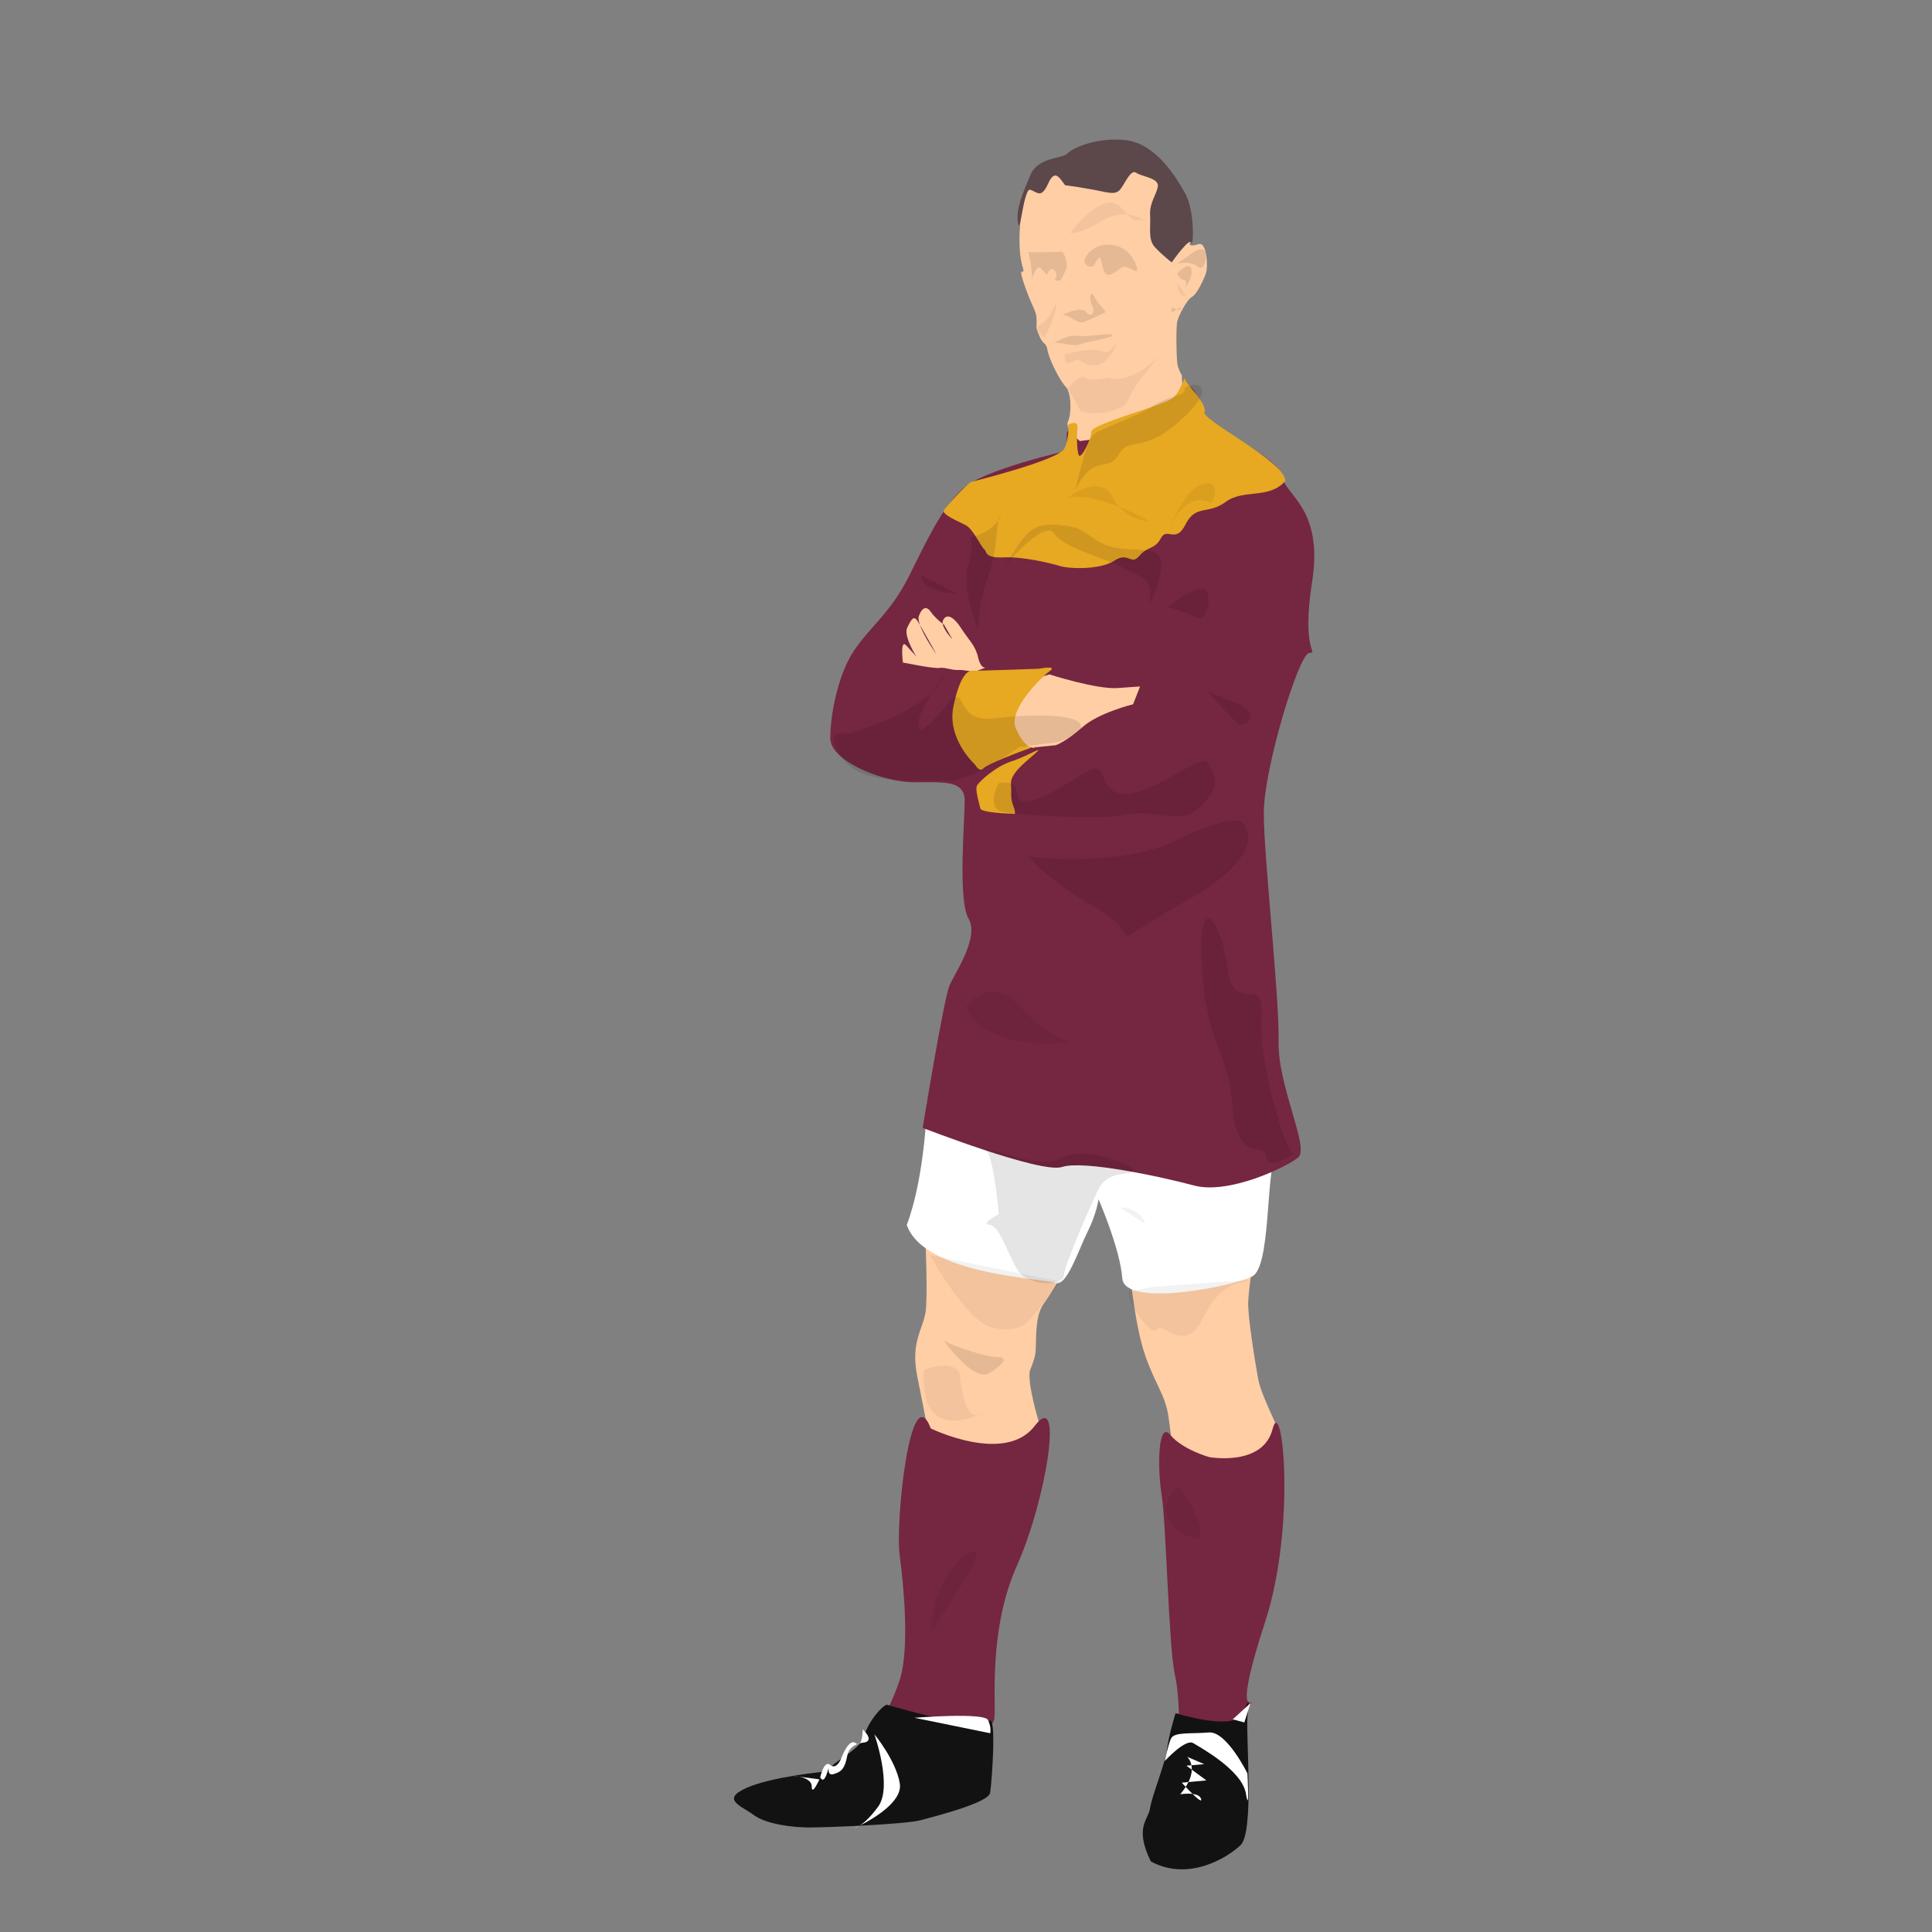 <?xml version="1.0" encoding="utf-8"?>
<!-- Generator: Adobe Illustrator 14.0.0, SVG Export Plug-In . SVG Version: 6.00 Build 43363)  -->
<!DOCTYPE svg PUBLIC "-//W3C//DTD SVG 1.0//EN" "http://www.w3.org/TR/2001/REC-SVG-20010904/DTD/svg10.dtd">
<svg version="1.0" id="Torrence_1_" xmlns="http://www.w3.org/2000/svg" xmlns:xlink="http://www.w3.org/1999/xlink" x="0px"
	 y="0px" width="793.701px" height="793.701px" viewBox="0 0 793.701 793.701" enable-background="new 0 0 793.701 793.701"
	 xml:space="preserve">
<rect x="0" y="0" width="793.701" height="793.701" fill="#808080" stroke="none"/>
<g id="Shape_17">
	<g>
		<path fill-rule="evenodd" clip-rule="evenodd" fill="#FFCEA5" d="M425.511,554.317c0.219-7.616,0-14.28,3.492-19.041
			c3.49-4.761,7.298-11.743,7.298-11.743s-9.202-19.358-11.425-19.358c-2.222,0-44.807,3.035-44.807,3.035
			s1.012,21.084,0.377,29.971c-0.635,8.886-6.744,13.091-3.531,28.76c3.213,15.67,5.117,26.46,5.117,26.46l35.544,7.934l6.981-7.934
			l2.855-6.03c0,0-6.028-19.358-4.124-23.802C425.194,558.126,425.475,555.586,425.511,554.317z"/>
	</g>
</g>
<g id="Shape_18">
	<g>
		<path fill-rule="evenodd" clip-rule="evenodd" fill="#FFCEA5" d="M516.909,566.694c-1.268-6.982-4.442-26.341-4.124-32.053
			c0.316-5.713,2.221-19.042,2.221-19.042s-30.467-3.173-33.64-1.587c-3.174,1.587-16.82,11.743-16.82,11.743
			s1.903,19.675,6.03,31.418c4.126,11.742,8.211,15.947,9.5,25.111c1.29,9.163,2.46,18.744,2.46,18.744l19.458,3.431l15.233-7.934
			c0,0,7.616-6.029,8.251-7.3C526.114,587.957,518.18,573.677,516.909,566.694z"/>
	</g>
</g>
<g id="Shape_4">
	<g>
		<path fill-rule="evenodd" clip-rule="evenodd" fill="#FFFFFF" d="M424.876,453.715l-43.974-1.131c0,0-0.773,30.646-8.39,50.639
			c7.2,20.589,56.172,21.897,60.933,23.802c4.76,1.904,9.521-13.329,13.329-20.945c3.808-7.617,4.521-13.389,4.521-13.389
			s8.808,20.053,9.759,32.43c0.952,12.377,45.938,3.214,53.436-0.773c7.498-3.986,5.594-41.117,9.401-49.687
			C527.7,466.092,424.876,453.715,424.876,453.715z"/>
	</g>
</g>
<g id="Shape_1">
	<g>
		<path fill-rule="evenodd" clip-rule="evenodd" fill="#752641" d="M539.065,238.784c4.701-30.229-11.365-35.465-12.317-43.082
			s-26.718-18.387-33.68-26.123c0.596-7.081-5.355-14.816-7.26-9.104c-1.903,5.712-34.274,12.377-39.034,14.281
			c-4.761,1.904-8.45,2.559-8.45,2.559l-0.119,7.914c0,0-34.274,7.617-42.843,15.649c-8.568,8.033-14.281,20.529-21.897,35.762
			c-7.617,15.233-16.186,20.946-22.731,30.824s-9.64,26.301-9.64,35.822s21.897,18.089,34.274,18.089
			c12.377,0,20.946-0.952,20.946,7.617s-2.856,40.939,1.607,48.437c4.463,7.498-5.415,22.017-7.795,27.313
			c-2.38,5.295-11.068,58.611-11.068,58.611s48.675,18.923,57.243,16.066c8.569-2.856,39.987,3.809,54.269,7.616
			c14.281,3.809,38.083-7.616,42.784-11.544c4.7-3.927-8.51-29.395-8.093-47.663c0.416-18.268-6.129-75.987-6.069-94.017
			s14.222-64.801,18.565-65.515S534.365,269.012,539.065,238.784z"/>
	</g>
</g>
<g id="Shape_2">
	<g>
		<path fill-rule="evenodd" clip-rule="evenodd" fill="#752641" d="M425.055,585.815c-12.198,15.947-42.665,1.012-42.665,1.012
			c-8.331-21.66-14.638,38.261-12.793,52.066c1.844,13.805,3.868,37.606,0.357,50.162s-18.03,37.071-18.03,37.071l33.204,5.594
			c0,0,22.612-19.993,23.386-25.766c0.773-5.771-2.678-36.119,9.283-62.837C429.756,616.4,437.253,569.868,425.055,585.815z"/>
	</g>
</g>
<g id="Shape_3">
	<g>
		<path fill-rule="evenodd" clip-rule="evenodd" fill="#752641" d="M522.762,587.184c-3.987,15.412-25.944,11.425-25.944,11.425
			s-11.009-3.034-16.007-9.104c-4.998-6.07-5.475,12.733-3.57,24.813c1.904,12.079,2.856,62.182,5.415,73.666
			s1.428,28.265,1.428,28.265l12.021,4.999l18.387-22.195c0,0-7.735,6.962,5.236-32.728S526.748,571.772,522.762,587.184z"/>
	</g>
</g>
<g id="Skin_1_">
	<g id="Shape_19">
		<g>
			<path fill-rule="evenodd" clip-rule="evenodd" fill="#FFCEA5" d="M459.151,282.659c-8.569,0.635-28.087-5.613-28.087-5.613
				l-12.476,4.027l-10.096,23.861l15.749,2.162l9.521-0.952c0,0,4.442-1.587,10.949-7.438c6.505-5.851,20.785-9.382,20.785-9.382
				l2.856-7.299C468.354,282.024,467.72,282.024,459.151,282.659z"/>
		</g>
	</g>
	<g id="Shape_20">
		<g>
			<path fill-rule="evenodd" clip-rule="evenodd" fill="#FFCEA5" d="M401.809,270.024c-1.171-5.018-3.591-6.724-7.021-12.02
				c-3.432-5.296-6.09-5.812-7.359-3.213c-0.208,0.425-0.232,0.923-0.149,1.453c0.337,0.26,0.546,0.411,0.546,0.411l3.432,5.951
				c0,0-3.555-3.647-3.978-6.361c-1.067-0.824-3.448-2.776-4.79-4.766c-1.765-2.618-3.629-2.142-4.998,1.587
				c-0.317,0.865-0.094,2.181,0.431,3.686c2.304,3.939,6.809,12.083,6.809,12.083s-5.073-7.098-6.809-12.083
				c-0.326-0.557-0.608-1.031-0.827-1.385c-1.765-2.856-2.678-0.952-4.384,2.459c-1.706,3.411,3.769,11.96,3.769,11.96
				s-1.745-2.043-4.264-4.701c-2.52-2.658-1.289,7.101-1.289,7.101l4.046,0.754c0,0,8.965,1.785,11.048,1.447
				c2.083-0.336,4.899,0.973,7.597,0.854c2.698-0.119,6.447,0.833,6.447,0.833l4.938-1.844
				C405.002,274.229,402.979,275.042,401.809,270.024z"/>
		</g>
	</g>
	<g id="Shape_21">
		<g>
			<path fill-rule="evenodd" clip-rule="evenodd" fill="#FFCEA5" d="M492.394,100.297c-3.41,1.15-3.589,0.119-3.589,0.119
				s1.884-14.361-1.508-18.089c-3.392-3.729-4.781-12.179-14.559-17.634c-9.779-5.454-8.827-8.628-20.094-4.82
				c-11.265,3.808-26.063,8.211-29.137,15.214c-3.074,7.002-4.701,14.539-4.681,23.306c0.02,8.767,1.368,10.909,1.646,12.694
				c0.277,1.785-2.896-2.777,1.07,7.914s4.562,8.152,4.264,15.769c2.559,8.251,3.868,5.077,4.483,8.886
				c0.615,3.808,5.138,12.853,7.478,15.154c2.341,2.301,2.54,10.989,1.012,14.262c-1.527,3.273,4.879,8.152,4.879,8.152
				l21.403-3.094l20.945-9.601l-0.457-14.241c0,0-1.209-2.103-1.744-4.146c-0.536-2.042-0.734-15.848-0.16-18.149
				c0.576-2.3,3.908-8.886,6.051-10.036c2.143-1.151,5.117-7.657,5.851-10.116C496.282,109.381,495.806,99.146,492.394,100.297z"/>
		</g>
	</g>
</g>
<g id="Cuffs_1_">
	<g id="Yoke_2_">
		<g>
			<path fill-rule="evenodd" clip-rule="evenodd" fill="#E7A822" d="M494.794,169.243c1.369-3.292-7.715-11.623-7.974-13.428
				c-0.258-1.806-1.329,4.344-4.819,7.517s-33.641,10.79-33.641,13.964c0,3.173-4.125,11.107-5.076,9.837
				c-0.952-1.269-0.952-8.568-0.655-11.663c0.298-3.094-3.789-1.031-3.789-1.031s0.636,5.078-1.587,9.838
				c-2.222,4.76-38.082,13.646-38.082,13.646c-1.786,0.536-10.474,10.156-11.425,11.743c-0.952,1.586,5.712,4.442,8.886,6.029
				s6.347,8.886,7.617,9.838c1.269,0.952,0,3.808,7.993,3.451c7.994-0.357,18.981,2.261,23.107,3.531
				c4.127,1.269,16.82,1.586,22.532-2.222c5.713-3.808,6.665,2.222,10.157-1.904c3.49-4.125,6.346-2.538,8.885-7.298
				c2.54-4.761,6.03,2.538,10.156-5.712c4.124-8.252,9.203-3.809,16.501-9.204c7.301-5.395,17.773-0.952,24.438-8.568
				C528.334,189.673,493.426,172.536,494.794,169.243z"/>
		</g>
	</g>
	<g id="Shape_6_2_">
		<g>
			<path fill-rule="evenodd" clip-rule="evenodd" fill="#E7A822" d="M425.591,306.857c0.336-0.301-0.464-0.128-1.923,0.34
				C424.454,307.43,425.114,307.284,425.591,306.857z M426.78,274.725c0,0-25.706,0.952-27.293,0.793
				c-1.586-0.158-5.078,1.428-7.814,14.777c-2.737,13.349,8.926,23.861,8.926,23.861s1.746,3.412,3.49,1.448
				c1.357-1.525,14.494-6.774,19.579-8.407c-1.701-0.503-3.996-2.79-6.329-7.917c-3.412-7.498,10.394-21.064,13.925-23.584
				C434.793,273.178,426.78,274.725,426.78,274.725z"/>
		</g>
	</g>
	<g id="Shape_7_2_">
		<g>
			<path fill-rule="evenodd" clip-rule="evenodd" fill="#E7A822" d="M415.594,312.749c-6.744,2.162-13.249,8.311-14.202,9.937
				c-0.951,1.626,0.953,7.577,1.35,9.442c0.396,1.864,13.367,2.181,13.367,2.181s1.785,1.032,0.279-2.916
				c-1.508-3.947-0.715-4.938-1.072-9.164c-0.356-4.225,5.118-8.469,9.778-12.516C429.756,305.667,422.338,310.586,415.594,312.749z
				"/>
		</g>
	</g>
</g>
<g id="Hair_1_">
	<g id="Shape_22">
		<g>
			<path fill-rule="evenodd" clip-rule="evenodd" fill="#5C474A" d="M486.96,79.609c-4.007-7.359-12.258-20.37-24.001-21.957
				c-11.742-1.587-22.531,3.173-24.436,5.396c-1.904,2.221-12.061,1.269-15.233,8.886c-3.174,7.617-6.03,13.964-5.078,19.676
				s2.222-14.599,5.078-13.647s4.442,3.808,7.299-2.538c2.856-6.348,4.76-2.142,6.982,0.674c4.442,0.595,5.553,0.754,11.345,1.785
				c5.793,1.031,9.283,2.54,11.345-0.119c2.064-2.658,4.285-8.371,6.507-6.784c2.222,1.587,9.521,2.142,8.887,5.672
				c-0.636,3.531-3.492,6.705-3.174,11.782c0.317,5.078-0.952,9.838,1.903,13.012c2.856,3.173,6.982,6.348,6.982,6.348
				s7.219-10.315,8.052-8.173S490.966,86.968,486.96,79.609z"/>
		</g>
	</g>
</g>
<g id="Boots_1_">
	<g id="Shape_8_2_">
		<g>
			<path fill-rule="evenodd" clip-rule="evenodd" fill="#131213" d="M512.467,705.38c0.635-8.569,1.271-7.617-2.538-0.952
				c-3.809,6.664-26.976-0.634-26.976-0.634s-2.856,9.202-3.511,14.836c-0.655,5.633-6.328,19.438-6.962,24.198
				c-0.635,4.761-6.645,7.815,0.317,21.898c15.233,8.25,31.101-1.271,36.813-6.665C515.323,752.666,511.833,713.948,512.467,705.38z
				"/>
		</g>
	</g>
	<g id="Shape_9_2_">
		<g>
			<path fill-rule="evenodd" clip-rule="evenodd" fill="#131213" d="M406.152,707.284c-3.491,4.443-41.891-6.982-41.891-6.982
				c-2.242,0.854-7.3,6.665-9.204,12.694c-1.904,6.03-9.837,8.568-15.828,14.777c0,0-22.255,2.043-32.728,6.804
				c-10.473,4.76-1.904,7.299,3.174,11.067c5.078,3.769,15.868,5.117,22.85,5.117s39.353-1.269,45.72-2.994
				s27.908-7.161,28.542-11.286C407.421,732.355,409.644,702.842,406.152,707.284z"/>
		</g>
	</g>
	<g id="Shape_10_2_">
		<g>
			<path fill-rule="evenodd" clip-rule="evenodd" fill="#FFFFFF" d="M512.467,728.548c0,0-8.568-17.456-15.867-16.82
				c-7.3,0.635-14.281-0.317-15.551,2.539c-1.271,2.855-2.538,9.202-2.538,9.202s8.488-9.321,11.701-7.357
				c3.214,1.963,20.033,11.166,21.621,20.687C513.419,746.319,512.467,728.548,512.467,728.548z"/>
		</g>
	</g>
	<g id="Shape_11_2_">
		<g>
			<path fill-rule="evenodd" clip-rule="evenodd" fill="#FFFFFF" d="M487.692,721.724c0,0,1.318,1.156,1.773,3.47l5.229-0.454
				L487.692,721.724z M487.396,725.373l2.219,1.635c0.017-0.668-0.041-1.273-0.148-1.814L487.396,725.373z M485.491,732.355
				c0,0,0.666,0.736,1.611,1.739c0.443-0.692,0.818-1.357,1.13-1.992L485.491,732.355z M489.614,727.008
				c-0.033,1.414-0.408,3.112-1.382,5.095l7.374-0.68L489.614,727.008z M487.103,734.095c-0.61,0.953-1.346,1.958-2.245,3.021
				c0,0,2.678-0.441,5.058-0.142C488.931,736.013,487.914,734.956,487.103,734.095z M489.915,736.975
				c2.065,2.017,3.979,3.607,3.511,2.046C493.038,737.729,491.546,737.18,489.915,736.975z"/>
		</g>
	</g>
	<g id="Shape_12_2_">
		<g>
			<path fill-rule="evenodd" clip-rule="evenodd" fill="#FFFFFF" d="M353.194,716.196c-0.286,0.08-0.591,0.183-0.905,0.305
				C352.648,716.572,352.946,716.45,353.194,716.196z M354.423,710.458c0,0,0,4.478-1.229,5.738
				c1.061-0.299,1.863-0.344,1.863-0.344S359.52,715.416,354.423,710.458z M345.537,722.517c0,0-1.904,4.761-4.443,2.54
				c-2.539-2.222-4.126,5.077-4.126,5.077s1.27,3.174,2.856-1.904c1.587-5.077-0.952,1.587,2.539,0.635
				c3.491-0.952,4.76-2.539,5.712-7.616c0.512-2.731,2.492-4.079,4.214-4.747c-0.229-0.046-0.482-0.169-0.763-0.39
				C348.631,713.829,345.537,722.517,345.537,722.517z"/>
		</g>
	</g>
	<g id="Shape_13_2_">
		<g>
			<path fill-rule="evenodd" clip-rule="evenodd" fill="#FFFFFF" d="M353.17,750.009c-1.363,0.686-2.238,1.07-2.238,1.07
				S351.733,750.938,353.17,750.009z M369.656,732.673c-1.586-9.521-10.453-20.212-10.453-20.212s7.597,21.48,1.566,29.732
				c-3.276,4.484-5.89,6.709-7.599,7.815C358.4,747.374,370.915,740.226,369.656,732.673z"/>
		</g>
	</g>
	<g id="Shape_14_2_">
		<g>
			<path fill-rule="evenodd" clip-rule="evenodd" fill="#FFFFFF" d="M328.342,729.882c-1.486-0.313-2.719-0.363-2.719-0.363
				L328.342,729.882z M328.342,729.882c2.27,0.476,5.135,1.566,5.135,4.06c0,4.127,3.154-2.954,3.154-2.954L328.342,729.882z"/>
		</g>
	</g>
	<g id="Shape_15_2_">
		<g>
			<path fill-rule="evenodd" clip-rule="evenodd" fill="#FFFFFF" d="M405.874,706.609c-1.547-3.213-30.188-0.912-30.188-0.912
				l31.101,6.347C406.787,712.044,407.421,709.823,405.874,706.609z"/>
		</g>
	</g>
	<g id="Shape_16_2_">
		<g>
			<polygon fill-rule="evenodd" clip-rule="evenodd" fill="#FFFFFF" points="506.437,706.332 511.197,707.602 513.737,699.667 			
				"/>
		</g>
	</g>
</g>
<g id="_x31_0_x25__1_" opacity="0.102">
	<g id="Shape_23">
		<g>
			<path fill-rule="evenodd" clip-rule="evenodd" d="M466.134,107.477c-3.492-7.616-13.014-8.886-17.932-4.442
				c-4.918,4.442-1.746,6.665,0,6.466c1.746-0.198,0.794-0.119,2.698-2.975c1.904-2.856,1.269,3.491,3.172,5.712
				c1.904,2.222,5.396-1.904,7.42-2.618C463.516,108.905,469.624,115.093,466.134,107.477z"/>
		</g>
	</g>
	<g id="Shape_24">
		<g>
			<path fill-rule="evenodd" clip-rule="evenodd" d="M489.459,110.79c-0.476-3.987-5.831,1.507-5.831,1.507s1.229,2.796,2.815,2.796
				c1.588,0,0.437,2.837,0.437,2.837S489.936,114.776,489.459,110.79z"/>
		</g>
	</g>
	<g id="Shape_25">
		<g>
			<path fill-rule="evenodd" clip-rule="evenodd" d="M435.566,103.431c-2.121,0.238-10.056,0.119-11.643,0.178
				c-1.331,0.05-1.529-0.218-1.56-0.307c0.085,0.313,1.965,7.306,1.461,11.475c0,0,2.003-6.665,3.907-4.443
				c1.904,2.222,2.38,2.599,2.38,2.599s1.271-3.868,3.095-1.805c1.824,2.063,0.099,3.709,0.099,3.709s2.043,1.527,2.995-0.695
				c0.952-2.221,1.904-3.252,1.904-4.641C438.205,108.112,437.69,103.192,435.566,103.431z"/>
		</g>
	</g>
	<g id="Shape_26">
		<g>
			<path fill-rule="evenodd" clip-rule="evenodd" d="M483.271,108.525c-0.772,0.325-1.497,0.79-2.124,1.432
				C481.147,109.957,482.042,109.359,483.271,108.525z M489.3,104.304c-1.529,1.146-4.167,2.958-6.028,4.221
				c3.329-1.4,7.537-0.174,8.568,0.856c1.268,1.27,3.172,0.952,3.57-3.808C495.806,100.813,491.84,102.399,489.3,104.304z"/>
		</g>
	</g>
	<g id="Shape_27">
		<g>
			<path fill-rule="evenodd" clip-rule="evenodd" d="M432.175,141.435c0,0,0.38-0.251,1.011-0.617
				C432.671,140.89,432.309,141.074,432.175,141.435z M456.929,137.626c-1.586-0.952-10.473,0.952-14.519,0.338
				c-3.047-0.463-7.305,1.737-9.225,2.854c2.313-0.327,7.786,1.67,10.235,0.696C446.417,140.323,458.517,138.578,456.929,137.626z"
				/>
		</g>
	</g>
	<g id="Shape_28">
		<g>
			<path fill-rule="evenodd" clip-rule="evenodd" d="M436.218,129.5c-0.274,0.072-0.534,0.192-0.771,0.391
				C435.447,129.891,435.737,129.734,436.218,129.5z M449.531,121.917c-2.004-3.649-2.123,1.428-0.773,3.868
				c1.349,2.44-0.397,5.177-2.639,2.361c-1.828-2.299-7.772,0.313-9.901,1.354c2.184-0.578,5.396,2.469,7.263,2.91
				c2.104,0.497,9.006-3.669,10.336-3.927C455.144,128.225,451.534,125.566,449.531,121.917z"/>
		</g>
	</g>
	<g id="Shape_29">
		<g>
			<path fill-rule="evenodd" clip-rule="evenodd" d="M481.207,128.522c0,0,1.106-0.735,2.151-1.346
				c-0.937-0.322-1.813-1.173-1.813-1.173L481.207,128.522z M483.358,127.176c0.6,0.206,1.223,0.197,1.656-0.399
				C485.6,125.974,484.517,126.499,483.358,127.176z"/>
		</g>
	</g>
	<g id="Shape_31">
		<g>
			<path fill-rule="evenodd" clip-rule="evenodd" d="M383.196,284.047c1.009-1.027,1.907-2.09,2.646-3.193
				C390.911,273.285,387.19,277.735,383.196,284.047z M407.798,295.165c-15.649,1.875-10.532-15.203-18.268-6.129
				c-7.735,9.075-12.734,14.251-12.198,7.408c0.219-2.794,3.106-8.039,5.864-12.396c-10.689,10.888-34.753,17.425-34.753,17.425
				s-11.157-2.945-2.796,9.61c8.36,12.556,33.531,8.866,43.379,9.61c9.847,0.744,29.664-13.805,29.664-13.805l16.333-2.112
				c0,0,9.306-3.108,9.104-6.397C443.799,293.022,423.448,293.291,407.798,295.165z"/>
		</g>
	</g>
	<g id="Shape_32">
		<g>
			<path fill-rule="evenodd" clip-rule="evenodd" d="M498.037,316.914c-2.707-4.106-0.922-7.021-13.239,0.149
				s-23.088,12.05-28.652,6.992c-5.563-5.058-0.505-13.21-14.221-4.374s-23.535,13.002-24.1,6.396
				c-0.565-6.605-7.736-4.195-7.736-4.195s-5.325,10.741,2.352,11.782c7.676,1.042,38.439,3.362,49.953,1.012
				c11.515-2.351,21.631,3.719,28.711-1.696C498.187,327.565,500.745,321.02,498.037,316.914z"/>
		</g>
	</g>
	<g id="Shape_33">
		<g>
			<path fill-rule="evenodd" clip-rule="evenodd" d="M435.944,475.762c-8.926,5.385-33.441-6.338-30.496-2.797
				c2.945,3.54,4.879,25.854,4.879,25.854s-7.824,3.928-3.778,4.403c4.046,0.477,6.902,10.473,11.128,18
				c4.225,7.527,19.101,7.23,19.368,2.887c0.268-4.345,9.729-26.123,13.983-35.049c4.255-8.926,13.835-5.831,14.489-8.182
				C466.173,478.528,444.87,470.376,435.944,475.762z"/>
		</g>
	</g>
	<g id="Shape_34">
		<g>
			<path fill-rule="evenodd" clip-rule="evenodd" d="M530.943,473.381c-2.767,0.327-14.191-38.231-12.764-55.845
				s-11.425-0.477-13.806-19.518c-2.38-19.042-12.555-34.691-10.562-0.922c1.993,33.769,10.562,32.34,12.466,57.094
				c1.904,24.755,13.329,14.281,13.806,20.946C520.56,481.801,533.71,473.054,530.943,473.381z"/>
		</g>
	</g>
	<g id="Shape_35">
		<g>
			<path fill-rule="evenodd" clip-rule="evenodd" d="M510.087,337.562c0,0-4.284-3.333-27.402,7.884
				c-23.117,11.216-60.188,6.396-60.188,6.396s8.093,9.997,29.038,21.898c20.946,11.901-2.38,17.613,35.227-3.333
				C524.368,349.463,510.087,337.562,510.087,337.562z"/>
		</g>
	</g>
	<g id="Shape_36">
		<g>
			<path fill-rule="evenodd" clip-rule="evenodd" d="M476.288,228.549c-3.332-4.76-14.757-0.952-23.325-5.236
				c-8.569-4.285-6.665-6.665-18.09-7.617s-13.181,2.826-22.522,17.405c0,0,16.394-20.083,20.648-13.984
				c4.254,6.099,19.012,9.432,27.58,13.716c8.568,4.285,13.21,5.475,11.842,12.972C471.052,253.303,479.62,233.31,476.288,228.549z"
				/>
		</g>
	</g>
	<g id="Shape_37">
		<g>
			<path fill-rule="evenodd" clip-rule="evenodd" d="M486.672,160c0.387,2.856-6.575,2.38-12.764,6.665
				c-6.188,4.284-21.897,9.521-24.754,11.901c-2.856,2.38-7.379,22.701-7.379,22.701c8.093-15.888,13.091-6.516,17.852-14.608
				c4.761-8.093,9.521,0.952,26.658-15.233C503.423,155.239,486.285,157.144,486.672,160z"/>
		</g>
	</g>
	<g id="Shape_38">
		<g>
			<path fill-rule="evenodd" clip-rule="evenodd" d="M398.218,220.933c0,0,2.381,1.904-0.476,11.425
				c-2.856,9.521,4.017,26.182,4.017,26.182s0.268-11.425,4.076-21.421c3.407-8.944,3.389-19.013,4.368-23.425
				C408.748,215.91,405.285,219.333,398.218,220.933z M410.595,212.364c-0.15,0.351-0.275,0.81-0.392,1.33
				C411.401,211.869,411.24,210.859,410.595,212.364z"/>
		</g>
	</g>
	<g id="Shape_39">
		<g>
			<path fill-rule="evenodd" clip-rule="evenodd" d="M378.225,236.166c0.982,7.825,14.757,7.616,14.757,7.616L378.225,236.166z"/>
		</g>
	</g>
	<g id="Shape_40">
		<g>
			<path fill-rule="evenodd" clip-rule="evenodd" d="M496.014,243.544c-1.695-5.951-16.185,5.832-16.185,5.832
				s9.788,2.975,12.168,4.403C494.378,255.208,497.71,249.495,496.014,243.544z"/>
		</g>
	</g>
	<g id="Shape_41">
		<g>
			<path fill-rule="evenodd" clip-rule="evenodd" d="M512.943,292.338c-3.332-4.76-13.091-4.909-18.565-9.997l14.519,15.531
				C508.896,297.872,516.275,297.099,512.943,292.338z"/>
		</g>
	</g>
	<g id="Shape_42">
		<g>
			<path fill-rule="evenodd" clip-rule="evenodd" d="M409.644,557.491c-4.761,0-17.614-4.374-21.898-6.665
				c0,0,12.376,17.138,18.566,13.329C412.499,560.348,414.403,557.491,409.644,557.491z"/>
		</g>
	</g>
</g>
<g id="_x35__x25__1_" opacity="0.051">
	<g id="Shape_43_2_">
		<g>
			<path fill-rule="evenodd" clip-rule="evenodd" d="M397.296,638.507c-14.251,9.134-14.638,31.27-14.638,31.27
				S411.548,629.373,397.296,638.507z"/>
		</g>
	</g>
	<g id="Shape_44_2_">
		<g>
			<path fill-rule="evenodd" clip-rule="evenodd" d="M483.905,610.808c0,0-12.854,10.473,2.855,19.518
				C502.471,639.369,484.857,608.427,483.905,610.808z"/>
		</g>
	</g>
	<g id="Shape_30_2_">
		<g>
			<path fill-rule="evenodd" clip-rule="evenodd" d="M455.304,155.2c0,0-7.26,1.785-9.422-0.06
				c-2.163-1.845-7.239,4.443-7.239,4.443s3.053,4.701,4.66,8.251c1.606,3.55,18.387,2.162,20.213-3.65
				c1.824-5.811,14.261-19.597,14.261-19.597C464.705,158.969,455.304,155.2,455.304,155.2z"/>
		</g>
	</g>
	<g id="Shape_45_2_">
		<g>
			<path fill-rule="evenodd" clip-rule="evenodd" d="M473.194,528.78c0,0-5.951,1.101-9.016,1.845
				c-3.064,0.743,8.302,19.249,11.038,15.649c2.737-3.6,11.544,10.74,19.161-4.969c7.616-15.709,16.661-14.281,19.16-15.144
				C516.037,525.299,473.194,528.78,473.194,528.78z"/>
		</g>
	</g>
	<g id="Shape_46_2_">
		<g>
			<path fill-rule="evenodd" clip-rule="evenodd" d="M460.104,496.082l10.323,6.665C470.427,502.747,468.82,495.963,460.104,496.082
				z"/>
		</g>
	</g>
	<g id="Shape_47_2_">
		<g>
			<path fill-rule="evenodd" clip-rule="evenodd" d="M394.41,565.584c-0.952-8.093-14.757-2.856-14.757-2.856
				c-1.982,25.473,14.136,21.786,21.809,18.73C396.702,581.655,395.215,572.429,394.41,565.584z M401.462,581.458
				c0.868-0.036,1.844-0.383,2.945-1.117C406.593,578.883,404.849,580.109,401.462,581.458z"/>
		</g>
	</g>
	<g id="Shape_48_2_">
		<g>
			<path fill-rule="evenodd" clip-rule="evenodd" d="M382.033,515.6c0,0,15.233,28.086,26.182,29.99
				c10.949,1.904,13.329-1.428,17.613-6.664s9.997-12.377,9.997-12.377L382.033,515.6z"/>
		</g>
	</g>
	<g id="Shape_49_2_">
		<g>
			<path fill-rule="evenodd" clip-rule="evenodd" d="M418.688,413.252c-12.377-13.329-21.898,0.476-21.898,0.476
				c9.609,19.785,43.319,14.281,43.319,14.281S431.064,426.581,418.688,413.252z"/>
		</g>
	</g>
	<g id="Shape_50_2_">
		<g>
			<path fill-rule="evenodd" clip-rule="evenodd" d="M438.205,204.748c5.462-1.781,14.375,0.648,21.692,3.503
				c-1.09-1.21-2.147-2.675-3.127-4.456C451.534,194.274,438.205,204.748,438.205,204.748z M459.897,208.251
				c4.736,5.262,10.063,5.684,12.047,6.047C473.177,214.523,467.368,211.166,459.897,208.251z"/>
		</g>
	</g>
	<g id="Shape_51_2_">
		<g>
			<path fill-rule="evenodd" clip-rule="evenodd" d="M494.854,198.708c-7.616,1.101-13.805,16.989-13.805,16.989
				c7.408-14.965,16.661-9.045,16.661-9.045S502.471,197.607,494.854,198.708z"/>
		</g>
	</g>
	<g id="Shape_52_2_">
		<g>
			<path fill-rule="evenodd" clip-rule="evenodd" d="M439.634,95.735c0,0,3.332,0.952,13.239-5.118
				c3.708-2.271,7.386-2.726,10.363-2.455c-0.714-0.736-1.581-1.681-2.657-2.9C453.438,77.169,439.634,95.735,439.634,95.735z
				 M463.236,88.162c4.025,4.149,3.081,1.528,5.911,2.336C471.233,91.094,468.215,88.615,463.236,88.162z"/>
		</g>
	</g>
	<g id="Shape_53_2_">
		<g>
			<path fill-rule="evenodd" clip-rule="evenodd" d="M452.486,144.291c-4.284-1.904-15.055,1.398-15.055,1.398
				s-0.654,5.266,3.124,2.856c3.778-2.41,3.838,2.41,10.026,1.458s8.569-10.473,8.569-10.473S456.771,146.195,452.486,144.291z"/>
		</g>
	</g>
	<g id="Shape_54_2_">
		<g>
			<path fill-rule="evenodd" clip-rule="evenodd" d="M483.519,116.056c0.862,7.2,3.719,5.385,3.719,5.385L483.519,116.056z"/>
		</g>
	</g>
	<g id="Shape_55_2_">
		<g>
			<path fill-rule="evenodd" clip-rule="evenodd" d="M426.215,134.145c-0.148,2.529,2.797,4.552,2.797,4.552s5.088-8.688,4.909-14.4
				C433.921,124.297,431.362,131.616,426.215,134.145z"/>
		</g>
	</g>
</g>
</svg>
